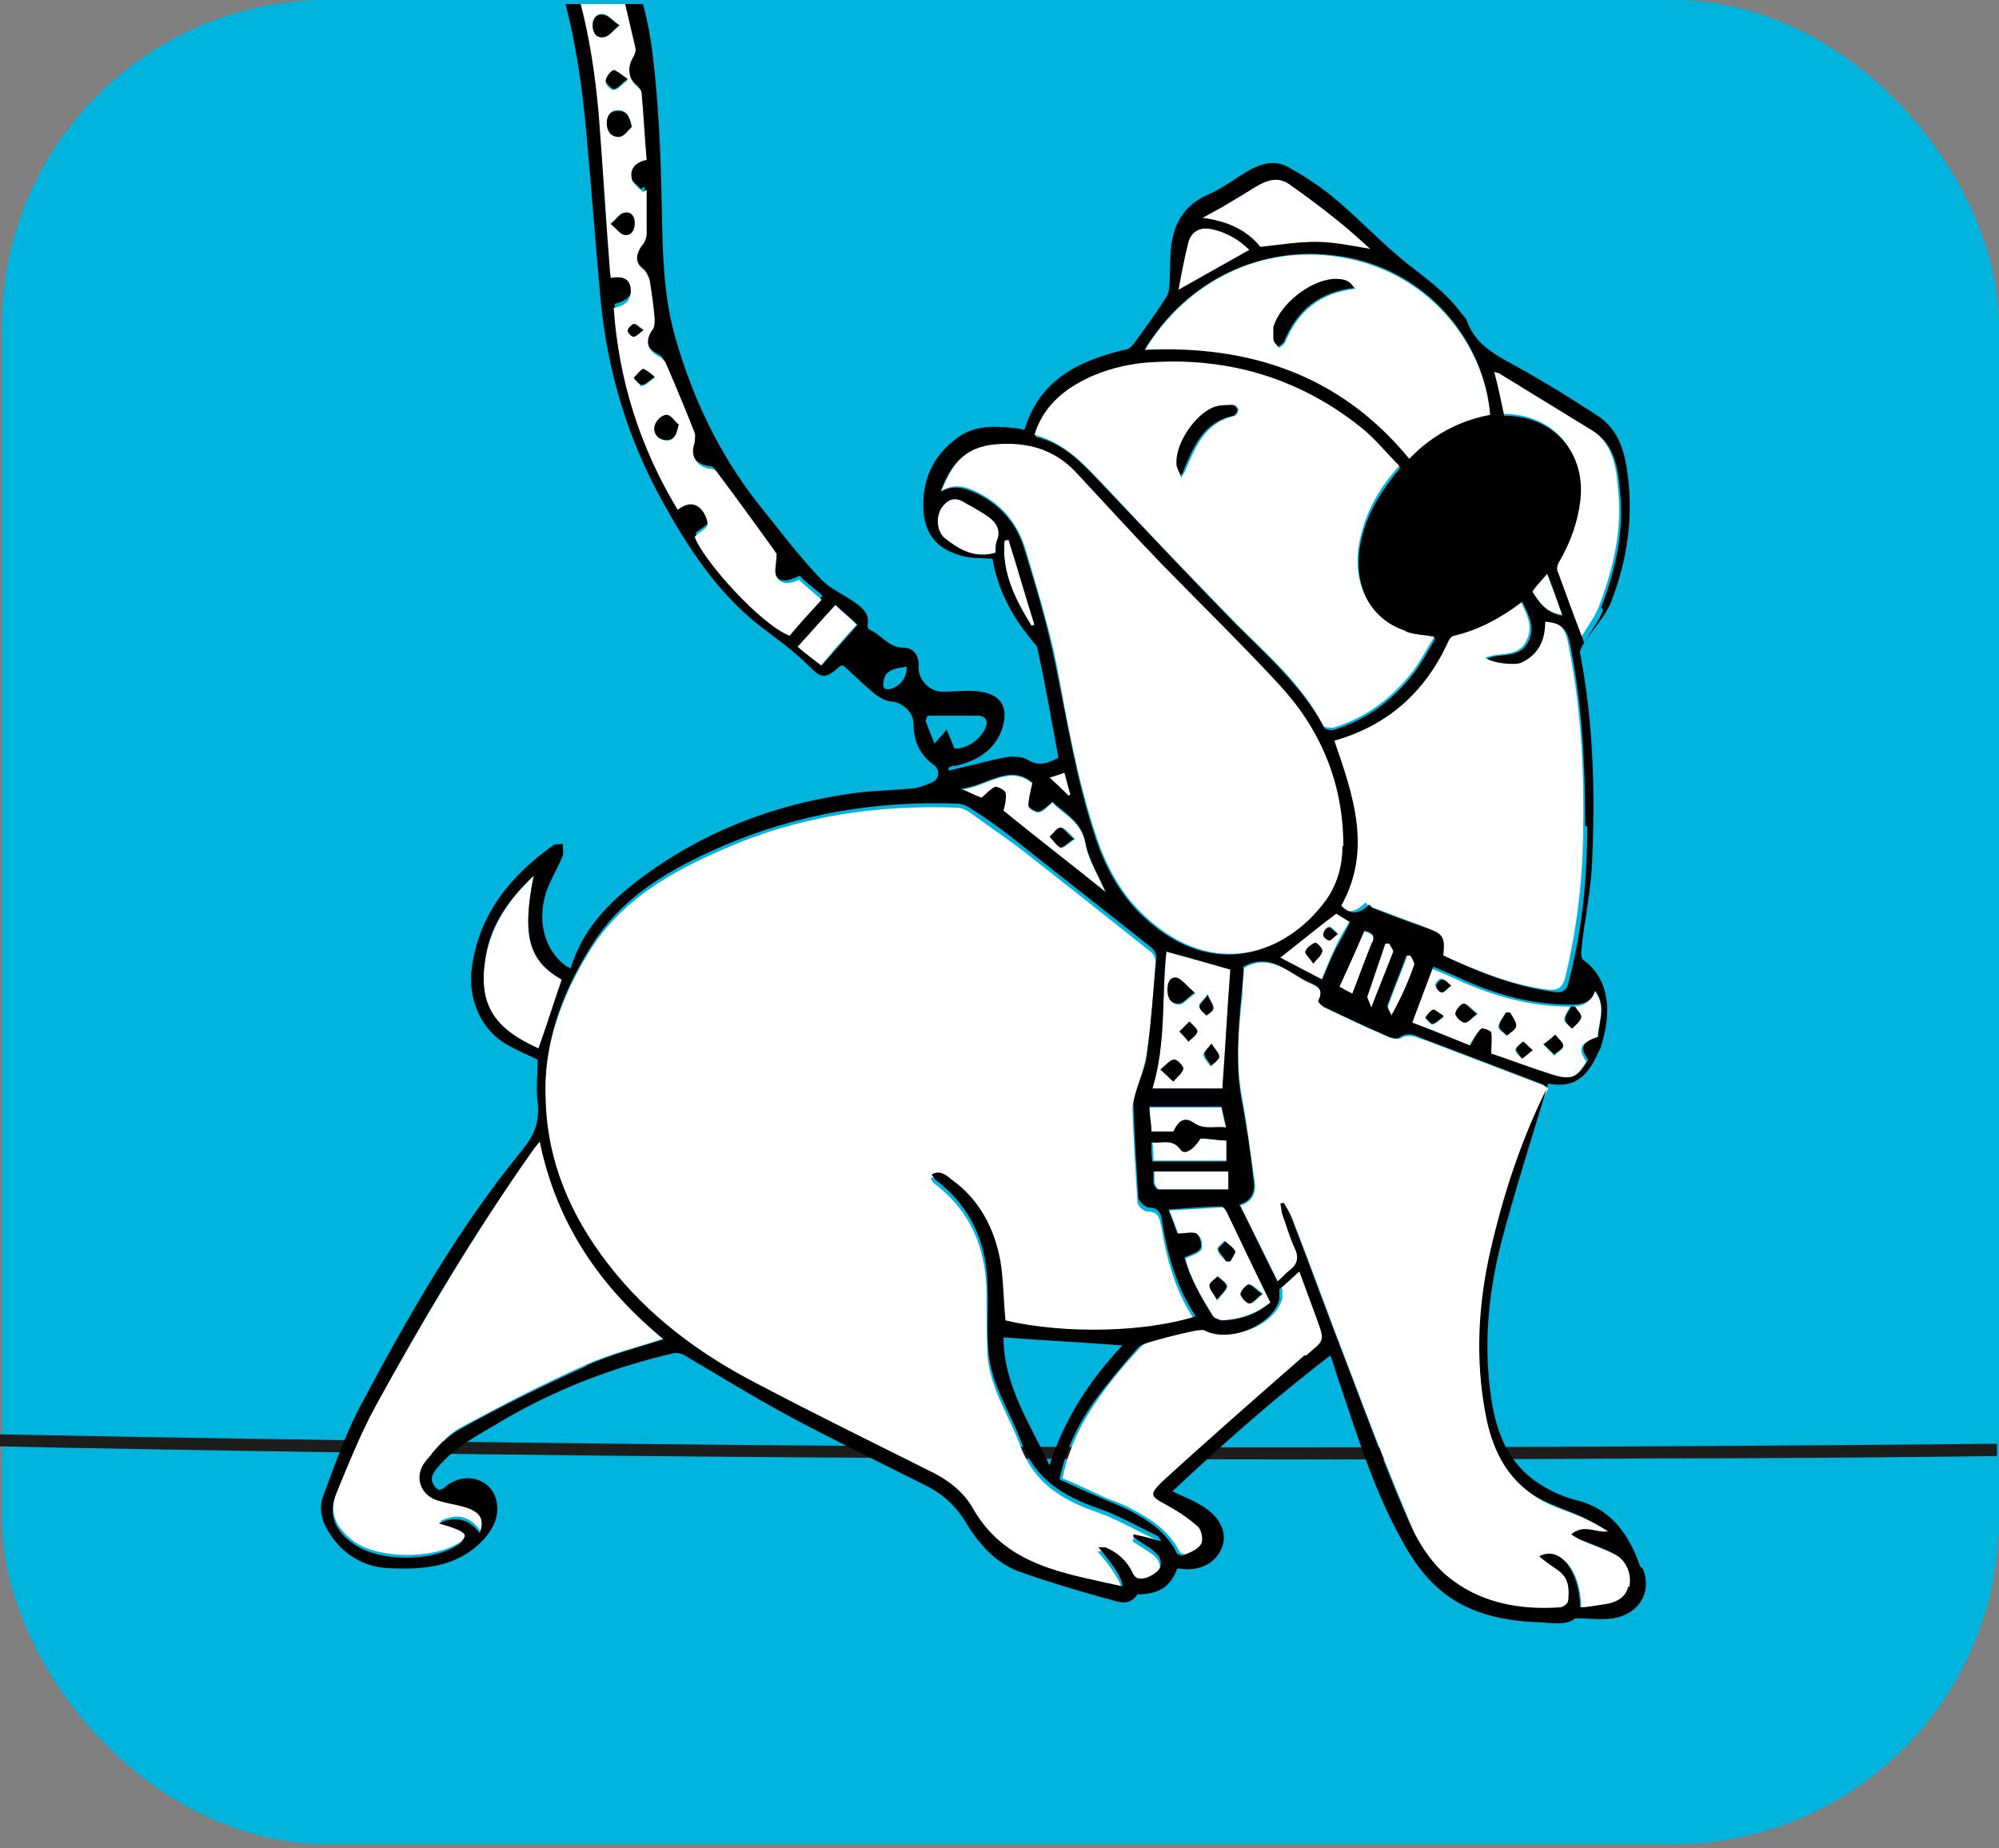 <?xml version="1.0" encoding="UTF-8"?>
<svg id="Capa_1" xmlns="http://www.w3.org/2000/svg" xmlns:xlink="http://www.w3.org/1999/xlink" version="1.1" viewBox="0 0 200 184.9">
  <rect x="0" y="0" width="200" height="184.9" fill="#808080" stroke="none"/>
  <!-- Generator: Adobe Illustrator 29.3.1, SVG Export Plug-In . SVG Version: 2.1.0 Build 151)  -->
  <defs>
    <style>
      .st0 {
        fill: none;
      }

      .st1 {
        fill: #00b4dd;
      }

      .st2 {
        fill: #1d1d1b;
      }

      .st3 {
        fill: #fff;
      }

      .st4 {
        clip-path: url(#clippath);
      }
    </style>
    <clipPath id="clippath">
      <rect class="st0" x="0" y=".4" width="199.8" height="184.5" rx="32.6" ry="32.6"/>
    </clipPath>
  </defs>
  <rect class="st1" x=".2" y="0" width="199.8" height="184.5" rx="32.6" ry="32.6"/>
  <g class="st4">
    <path class="st2" d="M-5.1,144.6c28.5.6,57.1,1,85.6,1.2,28.5.2,57.1.3,85.6.1,16,0,32-.2,47.9-.4s.8-1.2,0-1.2c-28.5.3-57.1.5-85.6.5-28.5,0-57.1-.2-85.6-.6s-32-.5-47.9-.8-.8,1.2,0,1.2h0Z"/>
    <g>
      <path d="M76,57.7c.3.4.8.9.9,1.3.1.7-.3,1.2-1.1,1.2-.8,0-1.2-.6-1.1-1.2,0-.5.5-.9.7-1.3.2,0,.3,0,.5,0Z"/>
      <path d="M71.9,53.9c.6-.5,1-1,1.2-.9.4.1.8.6.9,1,0,.2-.5.8-.9.8-.3,0-.6-.4-1.2-.9Z"/>
      <path class="st3" d="M119.8,132c-5.1,1.7-13.3,1.9-19.3.5-.2-2-.2-4-.5-5.9-.5-3.3-2.1-6.2-4.9-8.2-.5-.4-1.1-1-2-.5.2.3.3.5.5.6,3.5,2.7,5,6.3,5.1,10.7,0,2.2,0,4.4.1,6.5.3,3.3,2.2,6,3.3,9,1.4,3.7,4.2,5.4,7.7,6.6,2,.7,3.8,1.8,5.8,2.7.2,0,.3.3.5.6-1-.3-1.8-.5-2.7-.7,0,0,0,.2-.1.3.6.4,1.1.7,1.7,1.1.6.4,1.2.9,1,1.8-.1.6-1.6,1.3-2.2,1.2-.2,0-.5-.4-.6-.6-.6-1.2-1.5-2-2.7-2.5-.2,0-.4,0-.7,0q2.4,2.8,2.4,3.9c-5.6-1.3-11.6-2-14.9-7.7-1.1-1.8-2.7-3-4.5-3.9-5.7-2.9-11.5-5.7-17.2-8.7-5.8-3-10.9-6.7-14.9-12-3.6-4.8-5.9-10.2-6.2-16.2-.2-5.6,1.5-10.6,4.4-15.3,3.2-5.2,8.1-8,13.4-10.3,7.4-3.3,15.3-4.5,23.4-4.2.5,0,1.1.3,1.5.6,1.5,1.1,3.1,2.2,4.6,3.3,4.5,3.5,8.9,7,13.3,10.5.3.2.5.7.5,1-.2,3.1-.4,6.2-.9,9.3-.2,1.4-.8,2.8-1.2,4.3-.1.3-.2.7-.2,1.1.1,3.1.3,6.2.5,9.4,0,.3.6.9,1,.9,1.2,0,1.2.8,1.4,1.6.5,3,1.3,6,2.9,8.6.2.3.4.7.6,1Z"/>
      <path class="st3" d="M158.2,160.9c0-3.8-2.1-6.2-4.1-5.1.6.5,1.3.9,1.9,1.4,1.1.8,1.1,1.9,1,3,0,.3-.5.7-.8.7-4.2.3-8.2-.5-11.4-3.2-1.6-1.3-2.9-3.3-3.7-5.3-2.2-5.2-4.2-10.4-6.2-15.7-1.9-4.9-3.7-9.9-5.6-14.8-.2-.5-.5-1-.8-1.5h-.3c0,.5,0,.8.2,1.2.4,1.1.7,2.2,1.2,3.3.4,1,.3,1.7-.5,2.3-.5.4-.9.8-1.2,1.1-1.3-2.6-2.5-5.1-3.8-7.7,1.4-.4,1.6-1.5,1.4-2.6-.4-2.7-.7-5.3-1.2-8-.7-3.5-.4-7,0-10.4,0-.9.1-1.9.2-2.8,0,0,.2,0,.2-.1,2.4-1.2,4.2.5,6,1.5.7.4,2,.6,1.3,2,0,0,.3.5.5.6,2.1,1,4.2,2,6.3,2.9.4.2,1,.3,1.3.2,1-.6,1.7,0,2.6.2,3.9,1.5,7.8,3,11.8,4.5.1,0,.2.1.4.3-2.6,5.2-4.4,10.7-5.7,16.4-1.2,5.3-1.6,10.7-.5,16.1.7,3.4,2.1,6.6,5.2,8.5,1.4.9,3.1,1.3,4.6,2,.9.4,1.7.8,2.5,1.4-1.2.2-2.4-.8-3.7.3.4.2.6.4.9.5,1.2.5,2.4.9,3.5,1.5,1.2.6,1.7,2,1.4,3.3-.2,1-1,1.6-2.4,1.8-.8,0-1.5.2-2.4.3Z"/>
      <path class="st3" d="M133.3,74c5.3-1.4,9-4.8,11.3-9.7.2-.3.4-.8.7-.8,2.5-.6,4.8-1.7,6.8-3.4.7,1.4,1.4,2.7.5,4.2-.9,1.5-2.6.9-4,1.5.6.5,2.6.8,3.4.4,1.7-.8,2.5-2.2,2.4-4.1,1.6,0,2.2.7,2.5,2.3,1.2,6,1.6,12,1.5,18.1,0,5.2-.6,10.3-1.8,15.3-.3,1.1-.8,1.3-1.8,1.2-3.8-.5-7.3-2-10.8-3.6.3-1.9,0-2.1-1.8-2.8-1.7-.6-3.4-1.3-5.1-1.9-.2,0-.3-.3-.5-.4-.9.9-1.8,1.3-2.8.1,3.1-5.6,1.2-11-.7-16.5Z"/>
      <path class="st3" d="M54,114.1c1.7,8.3,6.1,14.6,12.4,19.8-2.6.9-5.3,1.5-7.7,2.6-4.3,1.9-8.5,4.1-12.6,6.3-1.3.7-2.4,2-3.4,3.2-1.3,1.5-.5,3.6,1.5,4,1,.2,2,.4,3,.8,1.1.4,1.4,1.2.9,2.4-1-1.5-2.4-1.9-4.1-1,.7.2,1.3.4,1.8.6.3.1.8.4.8.6,0,.3-.3.7-.6.9-2.6,1.7-8.1,1.7-10.6-.1-1.7-1.3-2.6-2.8-1.7-4.9,1.2-3,2.4-6,3.9-8.7,4.9-8.8,10-17.4,15.8-25.7.2-.2.4-.5.7-.9Z"/>
      <path class="st3" d="M114.5,35.1c4.3-7.1,11.8-10.6,19.4-9.4,8.7,1.3,14.6,8.4,15.2,15.9-3.2.5-5.8,2.1-8.1,4.4-6.9-8.4-16-11.3-26.5-10.9ZM135.5,28.8c-.5-.8-1.2-.9-2-.8-2.4.2-5.3,2.5-6,4.8-.1.4-.1.8,0,1.2,0,.3.3.5.5.8.2-.2.5-.3.6-.6,1.3-3.1,3.5-4.9,7-5.3Z"/>
      <path class="st3" d="M128.1,128.9c.6-.5,1.2-1.1,2-1.8.6,1.6,1.2,3.2,1.8,4.9.8,2.2.6,2-1.1,3.5-4.8,4.2-9.6,8.4-14.3,12.7-1.3,1.1-1.1,1.4.4,2.2,1.1.6,2.2,1.3,3.1,2.1.4.4.7,1.4.5,1.8-.3.6-1.1.9-1.8,1.2-.2,0-.6-.1-.7-.3-1-2-2.8-3.2-4.7-4.2-1-.6-2.2-.9-3.2-1.4-1.3-.6-2.5-1.2-3.8-1.7.6-2.9,1.8-5.4,3.4-7.7,1.3-1.9,2.8-3.7,4.4-5.4.4-.5,1.2-.6,1.8-.8,1.3-.4,2.7-.7,4.1-1,.2,0,.6,0,.8,0,2.4,1.3,6.8-.4,7.5-3.1,0-.3,0-.6,0-1Z"/>
      <path class="st3" d="M158.3,64.1c-1-2.5-1.8-4.7-2.6-7-.1-.3,0-.8.1-1.1,1.1-1.9,1.9-3.8,2.1-6,.6-4.8-2.3-8.4-7.2-8.6-.1,0-.2,0-.4,0-.3-1.4-.7-2.8-1-4.4.2,0,.3,0,.4.1,3.1,1.9,6.2,3.8,9.3,5.7,2.4,1.5,2.7,3.9,2.9,6.3.4,4-.5,7.8-1.9,11.5-.4,1.1-1.2,2.1-1.9,3.3Z"/>
      <path class="st3" d="M159.5,99.1c1.3,1.6.4,3.2.3,4.8-1.7.4-2,1-1.1,2.3-1,1.7-1.7,2.1-3.6,1.5-2.2-.7-4.3-1.5-6.1-2.1,0-.9.2-1.5,0-2.1,0-.2-.9-.6-1-.4-.4.4-.7,1-1.1,1.7-1.7-.7-3.7-1.4-5.8-2.3.7-1.9,1.4-3.7,2.1-5.6,1.2.5,2.2.9,3.2,1.4,3.3,1.4,6.8,2.4,10.5,2.4,1.1,0,2.1-.1,2.5-1.4ZM151.1,101.3c-.2,0-.3,0-.5,0-.2.5-.6.9-.7,1.4,0,.3.5.6.8.9.3-.3.9-.6.9-1,0-.4-.4-.9-.6-1.3ZM147.8,101.4c-.6-.5-1-1-1.3-1-.3,0-.9.6-.8,1,0,.3.5.9.9.9.3,0,.7-.5,1.3-.9ZM157.6,100.7c-.2,0-.3,0-.5,0-.2.4-.6.9-.6,1.3,0,.3.5.6.7.9.3-.4.8-.7.9-1.1,0-.3-.4-.7-.6-1.1ZM154.4,104.5c.5.5.8.8,1.1,1.1.3-.3.9-.6.9-.9,0-.4-.5-.7-.8-1.1-.3.3-.7.5-1.2,1ZM153.3,105.1c-.4-.4-.7-.6-1-.9-.2.3-.6.5-.7.8,0,.3.4.6.6.9.3-.2.6-.4,1-.8ZM144.4,101.7c-.5-.3-.8-.7-1-.6-.3,0-.5.5-.8.8.3.2.5.6.7.6.3,0,.6-.4,1.1-.7ZM145.2,98.6c-.4-.3-.7-.6-1-.7-.2,0-.6.4-.6.6,0,.3.3.7.6.7.2,0,.5-.3.9-.7Z"/>
      <path class="st3" d="M56.2,98.1c-.8,2.3-1.5,4.5-2.3,6.8-4.2-1.8-6.2-4.1-5.3-9.2.6-3.2,2.4-5.8,4.8-8.1-1.2,6.1-.5,8.6,2.8,10.4Z"/>
      <path class="st3" d="M122.3,108.9h-7c1.4-4.6.9-9.2,1.4-13.7,2.2.6,4.4,1.2,6.4,1.8-.3,3.8-.5,7.8-.8,11.9ZM119.5,99.3c-.8-.7-1.2-1.3-1.7-1.4-.7-.2-1,.6-.9,1.2,0,.7.2,1.4,1.1,1.4.4,0,.8-.6,1.6-1.1ZM116.1,107c.6.6,1,.9,1.3,1.2.3-.4.8-.8,1-1.3,0-.3-.6-.9-.9-.9-.4,0-.8.5-1.4,1ZM121.2,104.4c-.4.5-.8.9-.8,1.1,0,.4.5.8.7,1.2.3-.3.8-.6.8-.9,0-.3-.4-.7-.8-1.3ZM118,103.2c.4.4.6.7.9,1,.3-.3.8-.6.9-1,0-.2-.5-.6-.8-1-.3.3-.6.6-1,1ZM120.8,99.5c-.4.6-.9.9-.8,1.1,0,.3.5.6.7.9.2-.2.7-.5.7-.7,0-.3-.3-.7-.6-1.4Z"/>
      <path class="st3" d="M126.1,24.7c-1.4-1.8-3.4-2.6-5.8-2.9.7-.4,1.3-.7,2-1.1,1.1-.6,2.2-1.3,3.3-2,1.1-.7,2.3-1.1,3.5-.2,1.7,1.2,3.3,2.4,4.9,3.7,1.1.8,2.1,1.8,3.1,2.7-1.8-.2-3.6-.6-5.4-.7-1.8,0-3.6.3-5.5.5Z"/>
      <path class="st3" d="M127.1,130.3c-1.5,1.2-3.2,1.7-5,1.8-.2,0-.6-.2-.7-.4-1.2-1.9-2.3-3.8-2.8-5.8.6-.3,1.4-.5,1.6-.9.2-.4,0-1.3-.4-1.5-.4-.3-1.1,0-1.9,0-.2-.6-.5-1.4-.9-2.4,1.8-.1,3.6-.2,5.3-.3.2,0,.4.4.6.7,1.4,2.9,2.8,5.9,4.3,8.9ZM126.3,129.4c-.6-.5-1-.9-1.3-.9-.3,0-.8.6-.8,1,0,.4.5.9.9.9.3,0,.7-.5,1.3-1ZM121.8,130.1c.5-.7,1-1.1,1-1.4,0-.3-.6-.7-.9-1-.3.3-.8.6-.8.9,0,.4.4.8.8,1.5ZM122.6,126.1h.4c.2-.4.6-.8.5-1-.2-.4-.6-.6-1-1-.2.3-.7.6-.7.8,0,.4.4.8.7,1.1Z"/>
      <path class="st3" d="M110.7,89.4c-3.6-2.9-7.1-5.6-10.3-8.2,0-.7.3-1.3.2-1.8,0-.3-.7-.7-1-.6-.5.2-.9.6-1.4,1.1-.5-.2-1.3-.6-2.1-.9,2.5-.2,4.9-2.6,7.2-.6-.2.9-.4,1.6-.4,2.3,0,.2.7.6,1,.6.5-.1.9-.6,1.4-1,1.1,1.2,2.9,1.9,3.3,4.1.3,1.7,1.3,3.2,2.1,5.1ZM107.5,83.9c-.6-.6-1-1.1-1.3-1.1-.4,0-.7.6-1.1.9.3.4.6.9,1.1,1.1.3,0,.7-.4,1.4-.9Z"/>
      <path class="st3" d="M99.6,55.3c-2,.6-3.6-.3-5-1.4-.9-.7-1-2.2-.4-3.1.5-.7,1.1-1.1,2-.7.9.5,1.9,1,2.7,1.6.9.6,1.3,1.4.8,2.5-.1.3,0,.7-.1,1.1Z"/>
      <path class="st3" d="M125,25c-2.3,1.3-4.6,2.6-7.1,4,.3-1.7.6-3.3,1-4.8.3-1,1.1-1.5,2.2-1.3,1.6.3,2.9,1.1,3.9,2.1Z"/>
      <path class="st3" d="M82.1,66.6c-.8-.7-1.6-1.3-2.4-1.9,1.3-1.4,2.5-2.8,3.8-4.2.8.7,1.5,1.3,2.2,2-1.3,1.4-2.4,2.7-3.6,4.1Z"/>
      <path class="st3" d="M117.4,113.3h-2.2c0-.8-.2-1.7-.2-2.5h7.2c.1.6.3,1.3.5,2.2-1.2-.2-2.3.3-3.3-.5-.9-.6-1.5-.3-2,.9Z"/>
      <path class="st3" d="M133.7,91.4c.3.2.8.5,1.3.8-.5.9-1.1,1.8-1.5,2.8-.5,1-.8,1.9-1.3,3-1.4-.7-2.9-1.5-4.2-2.2,1.8-1.4,3.7-2.9,5.6-4.4ZM131.4,96.4c.4-.6.8-.9.9-1.3,0-.3-.6-.8-.7-.8-.4.1-.8.5-1,.9,0,.2.4.6.8,1.2ZM133.9,93.4c-.4-.3-.7-.7-.9-.7-.3,0-.6.5-.6.7,0,.2.4.6.6.6.2,0,.5-.4.9-.7Z"/>
      <path class="st3" d="M122.9,117.2v1.8c-2.3,0-4.6,0-6.9,0-.2,0-.4-.4-.5-.7,0-.4,0-.8,0-1.1h7.5Z"/>
      <path class="st3" d="M120.2,113.9c.8,0,1.7.2,2.6.2v2h-7.4c0-.6,0-1.2-.1-1.9,1.1,0,2.1-.4,2.9.7.5.6,1.3.1,2-1.1Z"/>
      <path class="st3" d="M135.3,99.5c-.4-.2-.8-.4-1.3-.7.8-1.9,1.7-3.8,2.5-5.6.8.2,1.1.4.8,1.2-.7,1.7-1.3,3.4-2,5.2Z"/>
      <path class="st3" d="M103.2,62.6c-1.6-2.6-3-5.3-2.7-8.5.1,0,.3,0,.4-.1.9,2.8,1.7,5.7,2.6,8.5,0,0-.2,0-.3.1Z"/>
      <path class="st3" d="M141.2,95.6c.1.3.4.7.4.9-.6,1.7-1.3,3.3-2.3,5.1-.2-.3-.5-.7-.4-1,.6-1.7,1.3-3.3,1.9-5,.1,0,.3,0,.4,0Z"/>
      <path class="st3" d="M137.2,100.8c-.2-.5-.5-.8-.4-1.1.6-1.8,1.2-3.5,1.8-5.3.1,0,.3,0,.4,0,.2.3.5.6.4.8-.6,1.8-1.4,3.5-2.2,5.6Z"/>
      <path class="st3" d="M154.8,57.4c.5,1.5,1,2.7,1.5,4.1-1.6-.2-2.3-1.2-3-2.4.4-.5.9-1,1.5-1.7Z"/>
      <path class="st3" d="M106.9,79.6c-.6-.6-1.2-1.1-1.9-1.8.5-.2,1-.3,1.5-.5.2.7.4,1.5.6,2.2,0,0-.1,0-.2.1Z"/>
      <path d="M118.1,47.8c-.2-.6-.5-1-.5-1.4,0-2,1.9-4.9,3.8-5.7.6-.2,1.3-.2,1.9-.2.2,0,.5.3.5.5,0,.2-.2.5-.4.6-3,.6-4,3.1-5,5.5,0,.2-.2.3-.4.7Z"/>
      <path d="M135.5,28.8c-3.5.4-5.7,2.2-7,5.3,0,.2-.4.4-.6.6-.2-.2-.5-.5-.5-.8,0-.4,0-.8,0-1.2.7-2.3,3.6-4.6,6-4.8.8,0,1.5,0,2,.8Z"/>
      <path d="M151.1,101.3c.2.4.6.9.6,1.3,0,.4-.6.7-.9,1-.3-.3-.8-.6-.8-.9,0-.5.4-.9.7-1.4.2,0,.3,0,.5,0Z"/>
      <path d="M147.8,101.4c-.6.5-1,1-1.3.9-.3,0-.9-.6-.9-.9,0-.3.5-.9.8-1,.3,0,.7.5,1.3,1Z"/>
      <path d="M157.6,100.7c.2.4.7.8.6,1.1-.1.4-.6.8-.9,1.1-.3-.3-.7-.6-.7-.9,0-.5.4-.9.6-1.3.2,0,.3,0,.5,0Z"/>
      <path d="M154.4,104.5c.5-.4.9-.7,1.2-1,.3.4.8.8.8,1.1,0,.3-.6.6-.9.9-.3-.3-.6-.6-1.1-1.1Z"/>
      <path d="M153.3,105.1c-.5.4-.7.6-1,.8-.2-.3-.6-.6-.6-.9,0-.3.4-.5.7-.8.3.2.5.5,1,.9Z"/>
      <path d="M144.4,101.7c-.5.4-.8.7-1.1.7-.2,0-.5-.4-.7-.6.2-.3.5-.7.8-.8.2,0,.5.3,1,.6Z"/>
      <path d="M145.2,98.6c-.4.3-.7.7-.9.7-.3,0-.6-.4-.6-.7,0-.2.4-.6.6-.6.3,0,.5.3,1,.7Z"/>
      <path d="M119.5,99.3c-.7.5-1.1,1.1-1.6,1.1-.9,0-1.1-.7-1.1-1.4,0-.6.2-1.3.9-1.2.5.1,1,.8,1.7,1.4Z"/>
      <path d="M116.1,107c.6-.5,1-1,1.4-1,.3,0,.9.7.9.9-.1.5-.6.8-1,1.3-.4-.3-.7-.7-1.3-1.2Z"/>
      <path d="M121.2,104.4c.4.6.8,1,.8,1.3,0,.3-.5.6-.8.9-.3-.4-.6-.7-.7-1.2,0-.2.4-.6.8-1.1Z"/>
      <path d="M118,103.2c.4-.4.7-.7,1-1,.3.3.8.7.8,1-.1.4-.6.7-.9,1-.2-.3-.5-.6-.9-1Z"/>
      <path d="M120.8,99.5c.3.7.6,1,.6,1.4,0,.2-.4.5-.7.7-.3-.3-.7-.6-.7-.9,0-.2.4-.6.8-1.1Z"/>
      <path d="M126.3,129.4c-.6.5-1,1-1.3,1-.3,0-.8-.6-.9-.9,0-.3.5-.9.8-1,.3,0,.7.5,1.3.9Z"/>
      <path d="M121.8,130.1c-.4-.7-.8-1.1-.8-1.5,0-.3.5-.6.8-.9.3.3.9.6.9,1,0,.4-.5.7-1,1.4Z"/>
      <path d="M122.6,126.1c-.2-.4-.6-.7-.7-1.1,0-.2.4-.5.7-.8.3.3.8.6,1,1,0,.2-.3.6-.5,1h-.4Z"/>
      <path d="M107.5,83.9c-.7.4-1.1.9-1.4.9-.4-.2-.7-.7-1.1-1.1.4-.3.7-.9,1.1-.9.3,0,.7.6,1.3,1.1Z"/>
      <path d="M131.4,96.4c-.4-.6-.9-1-.8-1.2.1-.4.6-.7,1-.9.1,0,.7.5.7.8,0,.4-.4.7-.9,1.3Z"/>
      <path d="M133.9,93.4c-.4.3-.7.7-.9.7-.2,0-.7-.4-.6-.6,0-.3.3-.7.6-.7.2,0,.5.4.9.7Z"/>
      <g>
        <path d="M164.4,157c.9,2.4-.5,4.5-3,4.9-1.1.2-2.3,0-3.8,0-.8.7-2.2.5-3.5.4-3.7-.1-7.4-.9-10.2-3.4-1.6-1.4-2.8-3.2-3.8-5.1-2.7-4.9-4.3-10.2-6.1-15.5-.3-.8-.5-1.7-.9-2.7-5.6,4.3-10.7,8.8-15.8,13.6,1,.5,1.9.8,2.7,1.3,2,1.1,2.8,2.7,2.3,4.2-.6,1.7-2.3,2.6-4.5,2.2-.7,1.8-1.7,2.5-3.7,2.6-.1,0-.3,0-.3,0-.9,1.4-2.2.6-3.2.4-2.9-.8-5.9-1.7-8.7-2.7-2.4-.9-4.1-2.9-5.4-5.1-1-1.6-2.4-2.8-4.1-3.6-4.6-2.3-9.1-4.5-13.6-6.9-3.5-1.9-6.9-4-10.3-6-.3-.2-.8-.3-1.2-.2-6,1.4-11.7,3.6-17,6.7-2.3,1.4-4.8,2.6-6.5,4.7-.3.3-.6.8-.6,1.2,0,.3.3.8.6,1,.1.1.6,0,.8-.3,2-1.6,4.7-.7,5.1,1.6.3,1.7-.6,3.1-1.9,4.3-2.5,2.2-5.5,2.4-8.5,2.3-2.5,0-4.7-1.1-6.2-3.3-.9-1.3-1.3-2.7-.7-4.1,1.2-3.2,2.3-6.4,3.9-9.3,4.7-8.8,9.6-17.4,16-25.2,1.2-1.5,1.7-2.8,1.5-4.7-.2-1.4,0-2.9,0-4.3-.9-.4-2-.9-3.1-1.5-2.6-1.5-3.9-4.6-3.5-7.6.7-5.4,3.8-9.2,8.1-12.3.2-.2.7-.1,1-.2,0,.4.1.9,0,1.2-.5,1.3-1.3,2.5-1.7,3.8-.9,3,0,5.8,2.1,7.3,0,0,.2,0,.4.2,1.1-3.8,3.7-6.5,6.7-8.8,6.3-4.8,13.5-7.6,21.3-8.7,1.9-.3,3.9-.3,5.9-.5.7,0,1.5-.3,2.2-.6.8-.3.9-1.3.2-1.8-1.4-1-2-2.4-2-4.1,0-1.1-1-2-2-2.2-.7,0-1.4-.4-1.9-.8-1.1-.9-2.1-1.9-3.1-2.8-.1,0-.2,0-.3,0-1.5,1.3-1.8,1.4-3.2,0-1.5-1.5-3.2-2.7-4.9-4-4.2-3.3-7.1-7.7-9.7-12.4-3.5-6.3-5.5-13-6.2-20.1-.5-5.5-.9-10.9-1.4-16.4-.6-6.9-1.7-13.7-4.4-20.1-.7-1.6-1.7-3.2-2.8-4.6-2.4-2.9-4.9-5.9-8.1-8-.2-.1-.4-.3-.6-.5h1.5c1.1.6,2.2,1.3,3.2,2.1,1.7,1.4,3.2,3,4.8,4.4.8-.8,1.5-.9,2-.2.6.7.4,1.4-.7,2.3,4.2,6.7,5.7,14.2,6.4,21.9.5,5.1.8,10.3,1.1,15.4,0,.3,0,.6.1,1,1.4-.2,1.9,0,2,1.1.1,1-.4,1.6-1.7,1.9.6,7.2,2.7,13.9,6.4,20.2.7-.6,1.6-.8,2.3-.1.4.4.8,1.1.7,1.6,0,.4-.8.8-1.3,1.2.7,2.3,6.5,8.8,9.5,9.9,1-1.2,2.1-2.3,3.2-3.6-.8-.7-1.6-1.3-2.3-2-1.2.6-2.1.7-2.5-.2-.3-.5,0-1.3,0-2.3-1.8-2.5-3.9-5.4-6-8.2-.1-.2-.5-.3-.7-.3-1.3-.2-2-1.4-1.5-2.6.1-.3.2-.7,0-1-.9-2.4-1.9-4.7-2.9-7-.1-.2-.3-.5-.6-.6-1.2-.6-1.4-1.5-.8-2.6.2-.3.3-.8.3-1.2-.1-1.3-.3-2.6-.5-3.9,0-.3-.2-.7-.5-.9-1-.7-1.1-1.5-.3-2.5.3-.4.5-.9.5-1.3,0-1.4,0-2.9,0-4.3-.1,0-.2.1-.4.2-.4-.5-1.1-.9-1.1-1.4-.2-.9.4-1.6,1.5-1.8-.2-2.2-.3-4.4-.5-6.6,0-.2-.1-.5-.3-.6-1-.8-1.2-1.9-.6-3,.1-.3.3-.6.3-.9-.5-2.1-1-4.3-1.5-6.4,0,0-.2.2-.3.2-.5-.2-1.3-.3-1.5-.7-.5-.9-.2-1.8.7-2.5-2.9-5.7-6.2-11.1-11.1-15.3l1.6-.2h0c2.5,1.9,4.5,4.3,6.3,6.8,4.1,5.8,6.9,12,7.7,19,.6,4.9.8,9.8.9,14.8.1,4.6.1,9.1,1.4,13.6,1.7,5.9,4.3,11.4,8.1,16.3,2.1,2.6,4.1,5.3,6.4,7.7.9,1,2.4,1.6,3.6,2.5.7.5,1.3,1.1,1.1,2.1,0,.1,0,.4.2.5,1.2.5,1.9,1.8,3.4,1.8,1.1,0,1.6.9,1.5,2,0,1.3,1.2,2.5,2.6,2.4,1.2,0,2.5-.2,3.6,0,2.1.3,2.8,1.6,2.2,3.6-.7,2.2-2.5,3.3-4.6,3.8-.3,0-.5,0-.8.2,0,0,0,.2,0,.3.8-.2,1.7-.4,2.5-.6,1.2-.3,2.4-.6,3.6-.8.6,0,1.3,0,1.8.3,1.1.7,2,.4,3.1-.2-.7-3.7-1.3-7.3-2.1-10.9,0-.3-.4-.6-.6-.9-2-2.4-3.4-5.1-3.9-8.1-1.2-.1-2.4,0-3.4-.4-2-.6-3.3-1.9-3.5-4.3-.2-3.1.9-5.6,3.4-7.4,1.6-1.2,3.5-1.2,5.4-1,.4,0,.8.1,1.3.2,1.5-5,5.4-6.9,10-8,.4,0,.8-.4,1-.7,1.1-1.5,2.2-3,3.2-4.6.2-.3.3-.8.3-1.2.1-1.5,0-3.1.3-4.6.4-2,1.5-3.5,3.5-4.4,1.4-.6,2.6-1.5,3.9-2.3,1.5-.9,3-1.3,4.5-.3,1.6.9,3.1,1.9,4.5,3.1,2.4,2,4.5,4.3,7,6.3,1.9,1.5,3.9,2.9,5.4,4.9.2.3.6.6.7,1,.9,2.4,3,3.4,5,4.5,2.7,1.5,5.3,3.1,7.9,4.8,2.4,1.5,2.9,3.9,3.2,6.4.5,4.3-.2,8.4-1.7,12.3-.6,1.5-1.8,2.7-2.7,4.1-.2.3-.5.8-.4,1.1,1.3,6.8,1.5,13.7,1.2,20.6-.1,3.1-.8,6.1-1.1,9.2,0,.3,0,.8.3.9,2.8,2.1,2.6,5.7,1.7,8.5,0,.2-.2.5-.3.7-.9,2-2.1,3.7-5,3.1-1.6,5.3-3.3,10.6-4.7,15.9-1.3,5.1-1.8,10.3-1,15.6.5,3.4,1.7,6.6,4.9,8.6,1.1.7,2.4,1.3,3.7,1.6,3.5.9,5.2,3.5,6.3,6.6ZM163,158.8c.3-1.3-.3-2.7-1.4-3.3-1.1-.6-2.4-1-3.5-1.5-.3-.1-.5-.3-.9-.5,1.3-1.1,2.5-.1,3.7-.3-.8-.5-1.7-1-2.5-1.4-1.5-.7-3.2-1.2-4.6-2-3.2-1.9-4.6-5.1-5.2-8.5-1-5.4-.7-10.8.5-16.1,1.3-5.7,3.1-11.2,5.7-16.4-.2-.1-.3-.2-.4-.3-3.9-1.5-7.8-3-11.8-4.5-.8-.3-1.6-.9-2.6-.2-.3.2-.9,0-1.3-.2-2.1-.9-4.2-1.9-6.3-2.9-.2-.1-.6-.5-.5-.6.7-1.4-.5-1.6-1.3-2-1.9-1-3.6-2.7-6-1.5,0,0-.1,0-.2.1,0,.9-.1,1.9-.2,2.8-.3,3.5-.6,7,0,10.4.5,2.6.9,5.3,1.2,8,.2,1.1,0,2.2-1.4,2.6,1.3,2.6,2.5,5.1,3.8,7.7.4-.3.8-.8,1.2-1.1.8-.6,1-1.3.5-2.3-.5-1.1-.8-2.2-1.2-3.3-.1-.3-.1-.7-.2-1.1,0,0,.2,0,.3-.1.3.5.6,1,.8,1.5,1.9,4.9,3.7,9.9,5.6,14.8,2,5.2,3.9,10.5,6.2,15.7.8,1.9,2.1,3.9,3.7,5.3,3.2,2.7,7.2,3.5,11.4,3.2.3,0,.8-.4.8-.7.1-1.1.1-2.2-1-3-.6-.4-1.3-.9-1.9-1.4,2-1.1,4,1.3,4.1,5.1.8,0,1.6-.2,2.4-.3,1.4-.2,2.2-.8,2.4-1.8ZM160.2,60.8c1.4-3.7,2.3-7.5,1.9-11.5-.2-2.4-.5-4.9-2.9-6.3-3.1-1.9-6.2-3.8-9.3-5.7,0,0-.2,0-.4-.1.4,1.5.7,3,1,4.4.2,0,.3,0,.4,0,4.8.2,7.8,3.9,7.2,8.6-.3,2.2-1,4.1-2.1,6-.2.3-.3.8-.1,1.1.8,2.2,1.6,4.4,2.6,7,.7-1.2,1.5-2.2,1.9-3.3ZM159.9,103.9c0-1.6.9-3.2-.3-4.8-.4,1.3-1.4,1.4-2.5,1.4-3.7,0-7.1-.9-10.5-2.4-1-.5-2.1-.9-3.2-1.4-.7,1.9-1.4,3.7-2.1,5.6,2.1.8,4.1,1.6,5.8,2.3.4-.7.7-1.3,1.1-1.7.1-.1,1,.2,1,.4.1.6,0,1.2,0,2.1,1.8.6,3.9,1.4,6.1,2.1,1.9.6,2.6.3,3.6-1.5-.9-1.2-.6-1.8,1.1-2.3ZM158.6,82.6c0-6.1-.3-12.1-1.5-18.1-.3-1.6-.9-2.2-2.5-2.3,0,1.9-.7,3.3-2.4,4.1-.7.3-2.8,0-3.4-.4,1.3-.6,3.1,0,4-1.5.9-1.5.2-2.8-.5-4.2-2.1,1.6-4.3,2.8-6.8,3.4-.3,0-.6.5-.7.8-2.3,4.9-6,8.2-11.3,9.7,1.9,5.5,3.8,10.9.7,16.5,1,1.1,2,.7,2.8-.1.2.2.3.4.5.4,1.7.7,3.4,1.3,5.1,1.9,1.8.6,2,.9,1.8,2.8,3.4,1.6,6.9,3,10.8,3.6,1.1.2,1.6,0,1.8-1.2,1.3-5,1.8-10.1,1.8-15.3ZM156.3,61.5c-.5-1.4-.9-2.7-1.5-4.1-.6.7-1.1,1.2-1.5,1.8.7,1.1,1.4,2.1,3,2.4ZM141,45.9c2.2-2.3,4.9-3.8,8.1-4.4-.6-7.5-6.5-14.7-15.2-15.9-7.6-1.1-15.1,2.3-19.4,9.4,10.5-.5,19.6,2.5,26.5,10.9ZM143.5,63.8c-1.1-.2-2-.3-2.8-.5-3.7-1.2-5.5-5-4.5-9.3.6-2.7,2-4.9,3.9-7.2-1.3-1.3-2.4-2.8-3.9-3.9-6.4-5-13.7-7.2-21.7-6.4-2.7.3-5.4,1-7.6,2.7-1.6,1.1-2.8,2.5-3.3,4.5,3.1.7,5,3,7.1,5.2,4.3,4.5,8.6,9.1,13,13.6,3.2,3.2,6.6,6.2,8.8,10.3.1.2.7.3,1,.2,3.3-1,5.9-3,8-5.7.8-1.1,1.4-2.2,2.1-3.4ZM141.5,96.5c0-.2-.2-.6-.4-.9-.1,0-.3,0-.4,0-.6,1.7-1.3,3.3-1.9,5,0,.3.3.7.4,1,1-1.8,1.7-3.4,2.3-5.1ZM139.4,95.2c0-.2-.3-.5-.4-.8-.1,0-.3,0-.4,0-.6,1.8-1.2,3.5-1.8,5.3,0,.2.2.5.4,1.1.8-2.1,1.5-3.8,2.2-5.6ZM137.3,94.3c.3-.7,0-1-.8-1.2-.8,1.9-1.6,3.7-2.5,5.6.5.3.9.5,1.3.7.7-1.8,1.3-3.5,2-5.2ZM131.7,24.2c1.8,0,3.6.4,5.4.7-1-.9-2-1.8-3.1-2.7-1.6-1.3-3.2-2.5-4.9-3.7-1.2-.9-2.3-.5-3.5.2-1.1.7-2.2,1.3-3.3,2-.7.4-1.3.7-2,1.1,2.4.3,4.4,1.2,5.8,2.9,1.9-.2,3.7-.5,5.5-.5ZM132.7,90c1.1-1.6,1.6-3.4,1.6-5.3,0-6.3-2.4-11.7-6.5-16.2-3.8-4.1-7.8-8-11.7-12-2.9-3-5.8-6.1-8.6-9.2-1.8-2-4.2-2.7-6.8-2.8-3.5,0-5.3,1.1-6.6,4.7,1.4-.8,2.6-.3,3.7.2,2.4,1.2,4,3.1,4.7,5.6,1.2,3.8,2.3,7.6,3.1,11.5,1.2,5.8,2.1,11.6,4,17.3,1,3,2.5,5.8,4.9,8,6.9,6.4,14.2,3.6,18.1-1.7ZM135,92.2c-.5-.3-1-.6-1.3-.8-2,1.5-3.8,3-5.6,4.4,1.3.7,2.7,1.4,4.2,2.2.4-1,.8-2,1.3-3,.5-.9,1-1.8,1.5-2.8ZM130.7,135.6c1.7-1.5,1.9-1.3,1.1-3.5-.6-1.6-1.2-3.3-1.8-4.9-.8.7-1.4,1.3-2,1.8,0,.4,0,.7,0,1-.7,2.6-5,4.4-7.5,3.1-.2-.1-.5,0-.8,0-1.4.3-2.7.6-4.1,1-.6.2-1.4.3-1.8.8-1.5,1.7-3,3.5-4.4,5.4-1.6,2.3-2.8,4.8-3.4,7.7,1.3.6,2.6,1.2,3.8,1.7,1.1.5,2.2.9,3.2,1.4,1.9,1,3.7,2.2,4.7,4.2,0,.2.6.4.7.3.7-.3,1.5-.6,1.8-1.2.2-.4,0-1.5-.5-1.8-.9-.8-2-1.5-3.1-2.1-1.5-.8-1.6-1-.4-2.2,4.7-4.3,9.5-8.5,14.3-12.7ZM122.1,132.1c1.8,0,3.5-.5,5-1.8-1.5-3-2.9-6-4.3-8.9-.1-.3-.4-.7-.6-.7-1.8,0-3.5.2-5.3.3.4,1,.7,1.9.9,2.4.8,0,1.5-.2,1.9,0,.3.2.6,1.1.4,1.5-.2.4-1,.6-1.6.9.5,1.9,1.6,3.9,2.8,5.8.1.2.5.4.7.4ZM125,25c-1-1-2.3-1.8-3.9-2.1-1.1-.2-1.9.3-2.2,1.3-.4,1.6-.7,3.2-1,4.8,2.5-1.4,4.8-2.7,7.1-4ZM122.9,119v-1.8h-7.5c0,.4,0,.8,0,1.1,0,.3.3.7.5.7,2.3,0,4.6,0,6.9,0ZM122.3,108.9c.3-4.1.5-8.1.8-11.9-2.1-.6-4.2-1.2-6.4-1.8-.5,4.4,0,9.1-1.4,13.7h7ZM122.7,116.1v-2c-.9,0-1.7-.2-2.6-.2-.8,1.2-1.6,1.7-2,1.1-.8-1.1-1.8-.6-2.9-.7,0,.7,0,1.3.1,1.9h7.4ZM122.7,112.9c-.2-.9-.3-1.5-.5-2.2h-7.2c0,.9.2,1.7.2,2.5h2.2c.5-1.1,1.1-1.5,2-.9,1.1.8,2.2.3,3.3.5ZM119.8,132c-.2-.4-.4-.7-.6-1-1.6-2.7-2.4-5.6-2.9-8.6-.1-.8-.2-1.6-1.4-1.6-.3,0-.9-.6-1-.9-.2-3.1-.4-6.2-.5-9.4,0-.3.1-.7.2-1.1.4-1.4,1.1-2.8,1.2-4.3.4-3.1.6-6.2.9-9.3,0-.3-.2-.8-.5-1-4.4-3.5-8.9-7-13.3-10.5-1.5-1.2-3-2.3-4.6-3.3-.4-.3-1-.6-1.5-.6-8.1-.3-15.9,1-23.4,4.2-5.3,2.3-10.3,5.1-13.4,10.3-2.9,4.7-4.7,9.7-4.4,15.3.2,6.1,2.5,11.4,6.2,16.2,4,5.2,9.1,9,14.9,12,5.7,3,11.4,5.8,17.2,8.7,1.9.9,3.5,2.1,4.5,3.9,3.3,5.7,9.2,6.4,14.9,7.7q0-1.1-2.4-3.9c.3,0,.5,0,.7,0,1.2.5,2.1,1.3,2.7,2.5.1.3.4.6.6.6.7.2,2.1-.6,2.2-1.2.2-.9-.4-1.3-1-1.8-.6-.4-1.1-.7-1.7-1.1v-.3c1,.2,1.8.4,2.8.7-.2-.3-.3-.5-.5-.6-1.9-.9-3.8-2-5.8-2.7-3.5-1.2-6.3-2.9-7.7-6.6-1.1-3-3-5.7-3.3-9-.2-2.2,0-4.3-.1-6.5,0-4.3-1.6-8-5.1-10.7-.2-.1-.3-.4-.5-.6.9-.5,1.5.1,2,.5,2.8,2,4.3,4.9,4.9,8.2.3,1.9.3,3.9.5,5.9,6,1.4,14.2,1.2,19.3-.5ZM110.7,89.4c-.8-1.9-1.8-3.4-2.1-5.1-.4-2.2-2.2-3-3.3-4.1-.5.4-.9.9-1.4,1-.3,0-1-.4-1-.6,0-.7.2-1.4.4-2.3-2.3-2-4.7.4-7.2.6.8.3,1.5.7,2.1.9.5-.4.9-.9,1.4-1.1.2,0,.9.3,1,.6.1.5,0,1.1-.2,1.8,3.2,2.6,6.7,5.3,10.3,8.2ZM105,146.6c1.5-4.7,4.1-8.6,7.3-12-3.9-.3-7.8-.5-11.9-.8,0,4.8,2.7,8.7,4.6,12.8ZM106.9,79.6c0,0,.1,0,.2-.1-.2-.7-.4-1.4-.6-2.2-.5.2-.9.3-1.5.5.7.6,1.3,1.2,1.9,1.8ZM103.5,62.5c-.9-2.8-1.7-5.7-2.6-8.5-.1,0-.3,0-.4.1-.3,3.2,1.1,5.9,2.7,8.5,0,0,.2,0,.3-.1ZM99.7,54.2c.5-1.1,0-1.9-.8-2.5-.9-.6-1.8-1.1-2.7-1.6-.9-.4-1.5,0-2,.7-.6.9-.5,2.5.4,3.1,1.4,1.1,2.9,2,5,1.4,0-.4,0-.8.1-1.1ZM98.6,72.8c.3-.7,0-1.1-.6-1.2-1.7,0-3.5,0-5.2,0l-.2.5c.3.8.6,1.6.9,2.3.5-.6.9-1,1.2-1.4.3.6.5,1.2.8,1.9,1.4,0,2.7-1,3.2-2.3ZM89.2,68.9c.9-.3,1.6-1.2,1.5-2.2-1.6.2-2.1.5-2.3,1.4-.1.7,0,1,.8.8ZM85.8,62.5c-.7-.7-1.5-1.3-2.2-2-1.3,1.4-2.5,2.8-3.8,4.2.8.7,1.6,1.3,2.4,1.9,1.2-1.4,2.4-2.7,3.6-4.1ZM58.7,136.6c2.5-1.1,5.1-1.8,7.7-2.6-6.3-5.2-10.7-11.5-12.4-19.8-.3.4-.5.6-.7.9-5.8,8.2-11,16.9-15.8,25.7-1.5,2.8-2.7,5.8-3.9,8.7-.8,2.1,0,3.7,1.7,4.9,2.5,1.9,8,1.9,10.6.1.3-.2.6-.6.6-.9,0-.2-.5-.5-.8-.6-.5-.2-1.1-.4-1.8-.6,1.7-.8,3.1-.4,4.1,1,.4-1.2.2-1.9-.9-2.4-.9-.4-2-.5-3-.8-2-.4-2.8-2.5-1.5-4,1-1.2,2.1-2.5,3.4-3.2,4.1-2.3,8.4-4.4,12.6-6.3ZM53.9,104.8c.8-2.2,1.5-4.5,2.3-6.8-3.3-1.9-4-4.4-2.8-10.4-2.4,2.3-4.3,4.8-4.8,8.1-.9,5,1.1,7.3,5.3,9.2Z"/>
        <path class="st3" d="M140.7,63.2c.8.3,1.7.3,2.8.5-.7,1.1-1.3,2.3-2.1,3.4-2.1,2.7-4.7,4.7-8,5.7-.3,0-.9,0-1-.2-2.1-4.1-5.6-7.1-8.8-10.3-4.4-4.5-8.7-9-13-13.6-2-2.1-4-4.4-7.1-5.2.6-2,1.8-3.4,3.3-4.5,2.3-1.6,4.9-2.4,7.6-2.7,8.1-.7,15.4,1.4,21.7,6.4,1.4,1.1,2.6,2.6,3.9,3.9-2,2.2-3.3,4.5-3.9,7.2-1,4.3.8,8.1,4.5,9.3ZM123.5,41.6c.2,0,.4-.4.4-.6,0-.2-.3-.5-.5-.5-.6,0-1.3,0-1.9.2-1.9.7-3.9,3.6-3.8,5.7,0,.4.3.8.5,1.4.2-.4.3-.5.4-.7,1-2.4,2-4.9,5-5.5Z"/>
        <path class="st3" d="M134.3,84.7c0,1.9-.5,3.7-1.6,5.3-3.9,5.4-11.2,8.1-18.1,1.7-2.4-2.2-3.9-5-4.9-8-1.9-5.6-2.9-11.4-4-17.3-.8-3.9-2-7.7-3.1-11.5-.8-2.5-2.3-4.4-4.7-5.6-1.2-.6-2.3-1-3.7-.2,1.4-3.6,3.1-4.7,6.6-4.7,2.6,0,4.9.8,6.8,2.8,2.9,3.1,5.7,6.2,8.6,9.2,3.9,4,7.9,7.9,11.7,12,4.2,4.5,6.5,9.9,6.5,16.2Z"/>
        <path class="st3" d="M79.9,58c.7.6,1.5,1.3,2.3,2-1.1,1.2-2.2,2.4-3.2,3.6-2.9-1.1-8.7-7.6-9.5-9.9.5-.5,1.2-.8,1.3-1.2,0-.5-.3-1.2-.7-1.6-.7-.7-1.5-.5-2.3.1-3.8-6.3-5.9-13-6.4-20.2,1.3-.2,1.8-.9,1.7-1.9-.1-1-.7-1.3-2-1.1,0-.3-.1-.6-.1-1-.4-5.1-.7-10.3-1.1-15.4-.7-7.7-2.2-15.2-6.4-21.9,1-.9,1.3-1.6.7-2.3-.6-.7-1.2-.5-2,.2-1.6-1.5-3.1-3-4.8-4.4-1-.8-2.1-1.5-3.2-2.2l5.7-.6h0c4.9,4.2,8.2,9.6,11.1,15.3-.9.7-1.1,1.6-.7,2.5.2.4,1,.5,1.5.7,0,0,.2-.2.3-.2.5,2.1,1,4.3,1.5,6.4,0,.3-.1.6-.3.9-.6,1.1-.4,2.2.6,3,.2.1.3.4.3.6.2,2.2.3,4.4.5,6.6-1.1.2-1.7.9-1.5,1.8,0,.5.7,1,1.1,1.4.1,0,.2-.1.4-.2,0,1.4,0,2.9,0,4.3,0,.5-.2,1-.5,1.3-.7,1-.6,1.8.3,2.5.2.2.4.6.5.9.2,1.3.4,2.6.5,3.9,0,.4,0,.9-.3,1.2-.7,1.1-.4,2,.8,2.6.2.1.5.4.6.6,1,2.3,2,4.7,2.9,7,.1.3,0,.7,0,1-.5,1.3.2,2.4,1.5,2.6.3,0,.6.1.7.3,2.1,2.8,4.2,5.7,6,8.2,0,1-.3,1.8,0,2.3.4.8,1.3.8,2.5.2ZM66.6,44.1c.8,0,1.1-.6,1.3-1.6-.3-.2-.8-.9-1.1-.9-.4,0-1.1.6-1.2,1.1-.2.7.3,1.3,1.1,1.4ZM64.2,38.6c.4,0,.7-.4,1.3-.8-.6-.4-.9-.8-1.1-.7-.4.1-.6.6-.9.9.3.2.6.7.8.7ZM63.4,33.7c.3,0,.5-.3,1-.7-.4-.3-.7-.6-.9-.6-.3,0-.6.4-.6.7,0,.1.4.6.6.6ZM63.5,22.3c0-.7-.4-1.2-1.1-1-.4,0-.7.6-1.3,1.1.6.5,1,1,1.4,1.1.7,0,1-.5,1-1.2ZM63.2,12.6c-.2-1-.5-1.5-1.3-1.6-.8,0-1.2.5-1.1,1.2,0,.8.4,1.5,1.2,1.4.5,0,.8-.7,1.3-1ZM61.4,9c.4,0,.8-.5,1.4-1-.7-.5-1.2-1-1.4-.9-.4.2-.8.7-.8,1.1,0,.3.6.9.8.8ZM60.5,3.7c.4,0,.8-.6,1.5-1.2-.8-.5-1.1-1-1.6-1.1-.7-.1-1.2.5-1.1,1.1,0,.7.4,1.3,1.2,1.1ZM57-7c.5-.1.9-.7,1.6-1.3-.7-.5-1.3-1.1-1.5-1-.5.3-1,.8-1.2,1.3-.2.6.3,1.2,1,1ZM51.6-17c0-.3-.5-.8-.9-1.4-.6.6-1,1-1.3,1.4.4.4.8.8,1.3,1.2.4-.4.9-.7,1-1.2Z"/>
        <path d="M67.9,42.4c-.2,1-.4,1.7-1.3,1.6-.8,0-1.3-.7-1.1-1.4.1-.5.7-1.1,1.2-1.1.4,0,.8.6,1.1.9Z"/>
        <path d="M65.5,37.7c-.6.4-.9.8-1.3.8-.2,0-.5-.4-.8-.7.3-.3.6-.7.9-.9.2,0,.6.3,1.1.7Z"/>
        <path d="M64.4,33c-.4.3-.7.6-1,.7-.2,0-.6-.4-.6-.6,0-.3.4-.6.6-.7.2,0,.5.3.9.6Z"/>
        <path d="M62.4,21.3c.7-.2,1.1.3,1.1,1,0,.7-.3,1.3-1,1.2-.4,0-.8-.6-1.4-1.1.6-.5.9-1,1.3-1.1Z"/>
        <path d="M61.9,11.1c.8,0,1.1.6,1.3,1.6-.4.4-.8,1-1.3,1-.8,0-1.2-.6-1.2-1.4,0-.7.4-1.2,1.1-1.2Z"/>
        <path d="M62.8,7.9c-.7.5-1,1-1.4,1-.2,0-.8-.6-.8-.8,0-.4.5-1,.8-1.1.2,0,.7.4,1.4.9Z"/>
        <path d="M62,2.5c-.7.6-1.1,1.1-1.5,1.2-.8.2-1.2-.4-1.2-1.1,0-.7.4-1.3,1.1-1.1.4,0,.8.5,1.6,1.1Z"/>
      </g>
    </g>
  </g>
</svg>